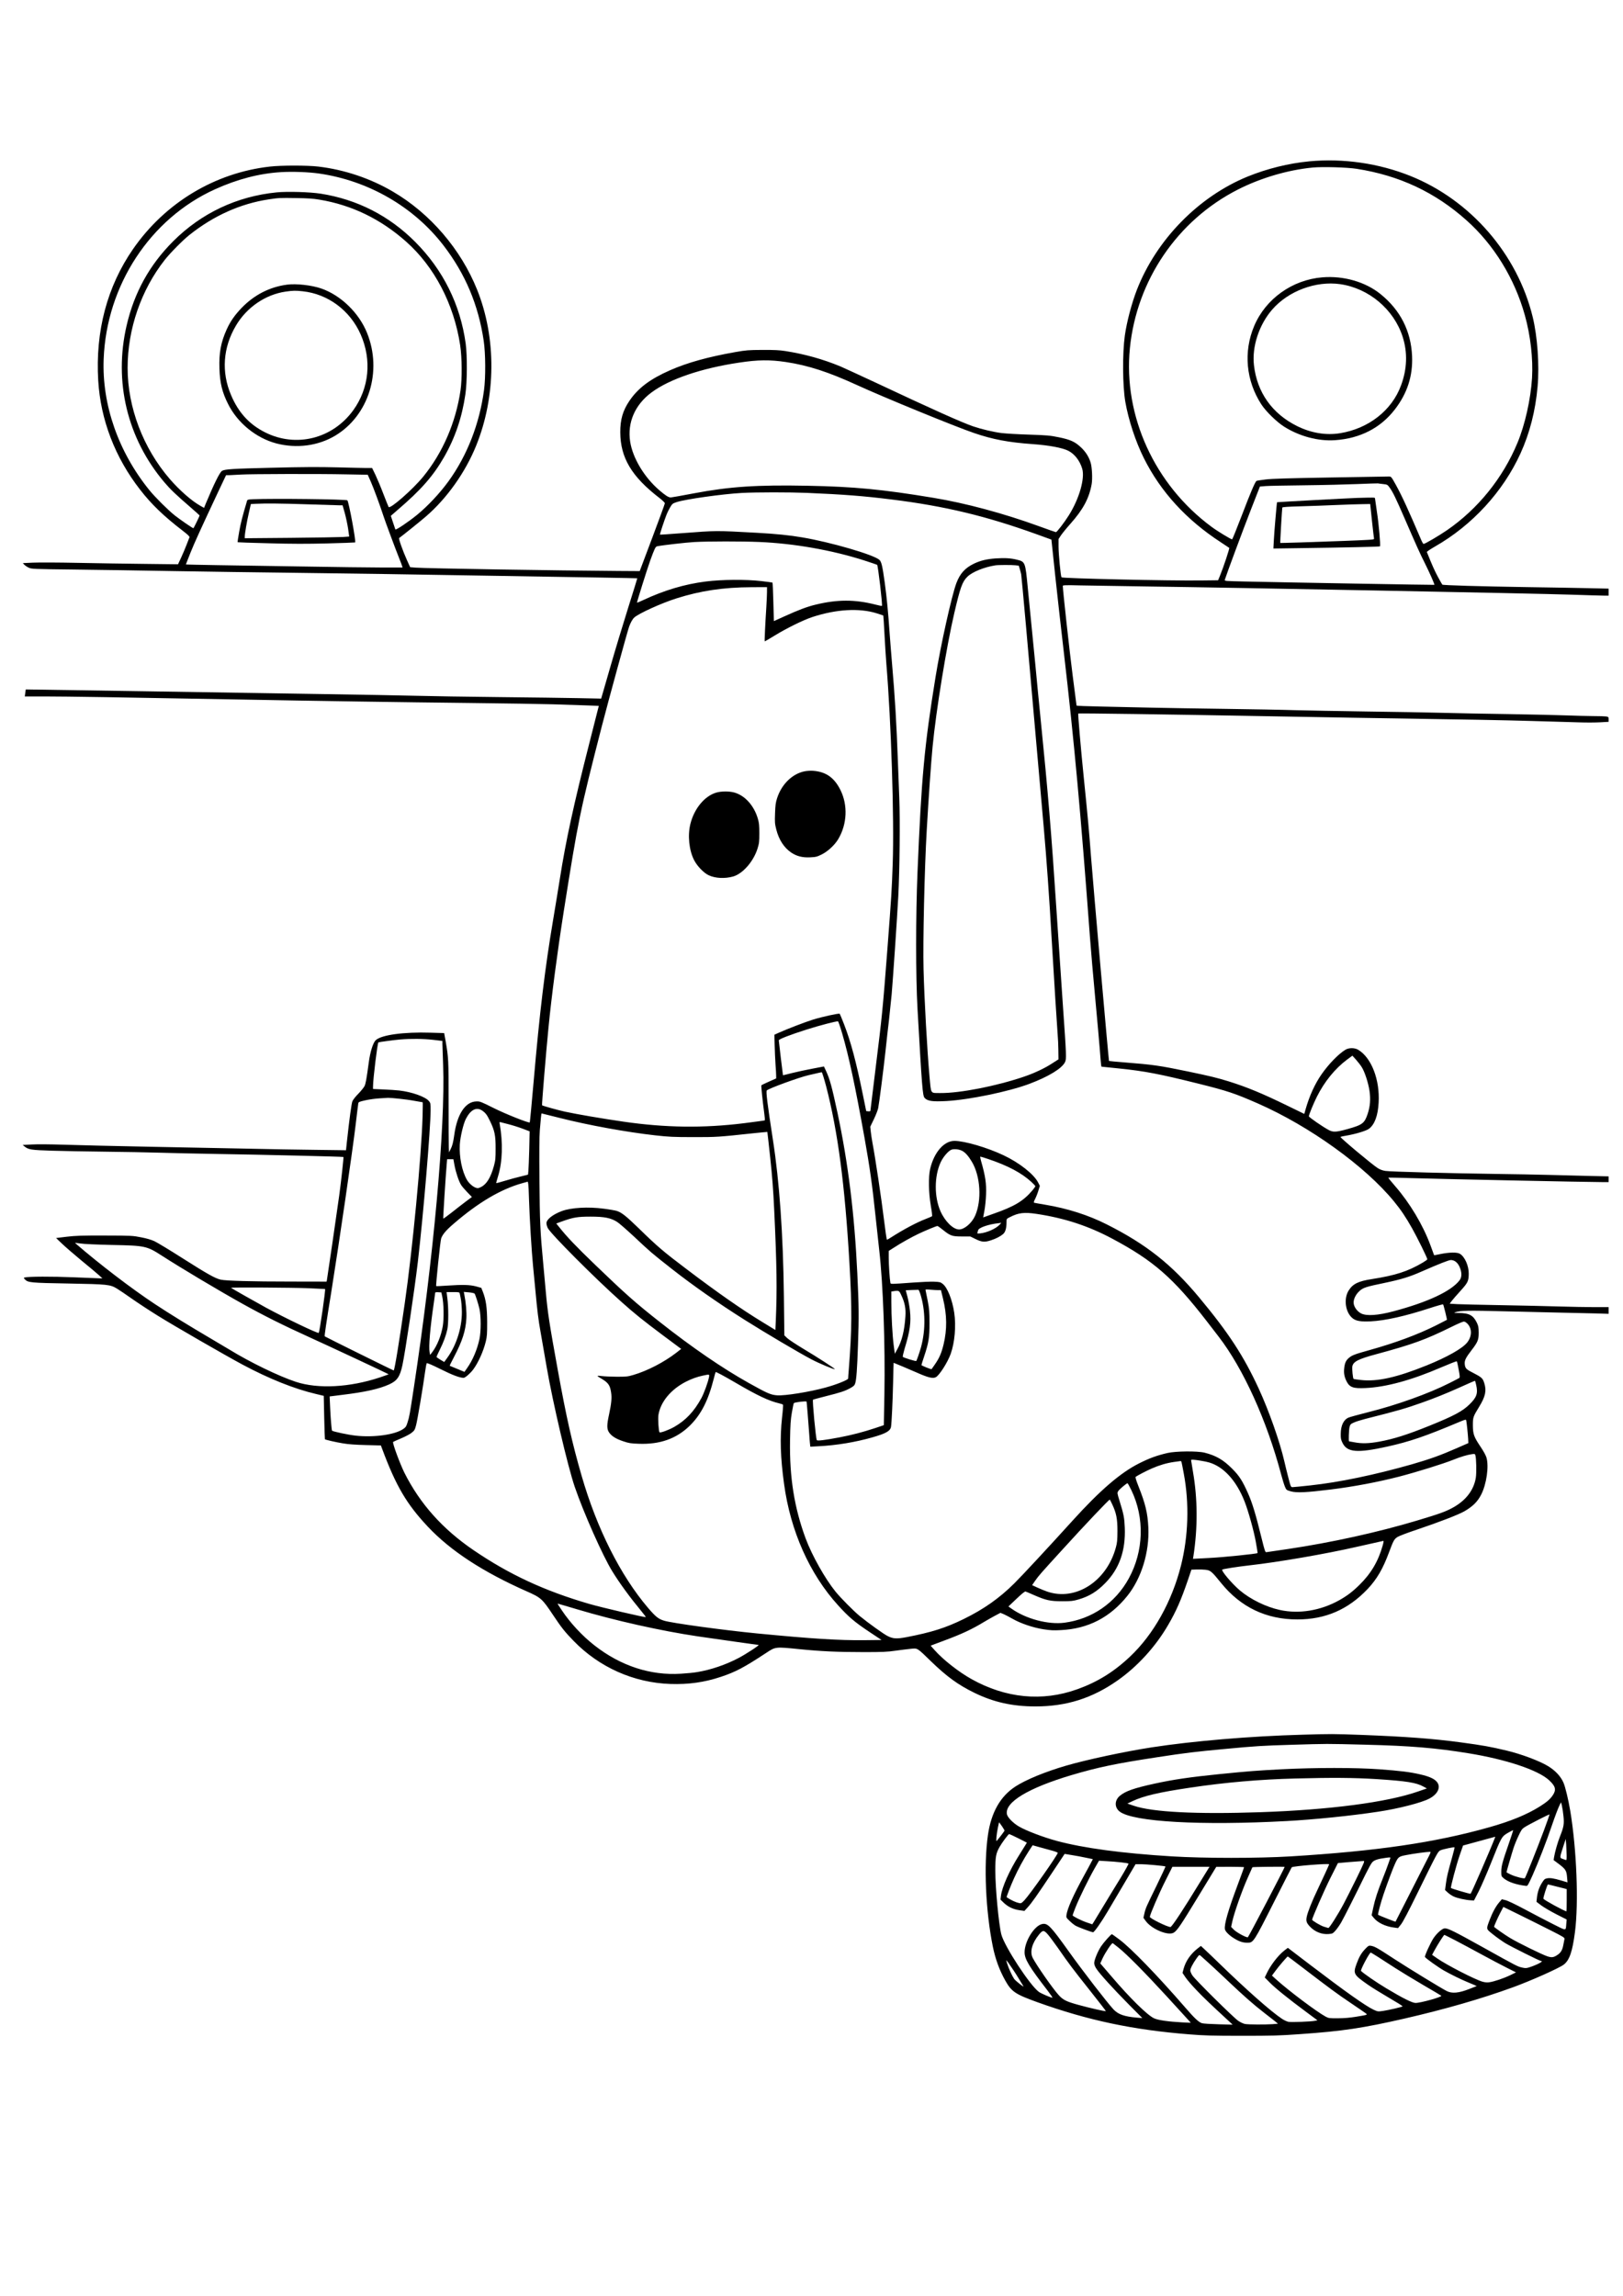 <?xml version="1.0" standalone="no"?>
<!DOCTYPE svg PUBLIC "-//W3C//DTD SVG 20010904//EN"
 "http://www.w3.org/TR/2001/REC-SVG-20010904/DTD/svg10.dtd">
<svg version="1.0" xmlns="http://www.w3.org/2000/svg"
 width="2480pt" height="3508pt" viewBox="0 0 2480 3508"
 preserveAspectRatio="xMidYMid meet">
<g transform="translate(0,3508) scale(0.1,-0.1)"
fill="#000000" stroke="none">
<path d="M20005 32615 c-314 -30 -641 -111 -940 -232 -751 -307 -1393 -963
-1692 -1728 -80 -206 -155 -490 -185 -700 -38 -277 -35 -764 7 -1013 48 -275
156 -606 284 -862 256 -513 650 -943 1176 -1285 66 -43 123 -81 128 -85 8 -7
-89 -299 -141 -425 l-29 -70 -269 -3 c-482 -6 -2113 31 -2124 48 -13 20 -45
357 -45 470 l0 115 36 55 c20 30 84 109 142 174 197 221 289 392 328 610 14
83 6 258 -16 329 -26 87 -76 165 -146 231 -93 88 -162 119 -342 156 -133 27
-178 31 -450 40 -166 5 -356 16 -422 24 -125 16 -301 57 -434 102 -168 57
-628 263 -1466 657 -264 123 -518 240 -565 260 -273 112 -538 186 -840 234
-90 14 -167 18 -350 17 -217 -1 -249 -4 -415 -33 -414 -73 -731 -161 -995
-277 -305 -134 -489 -272 -621 -466 -102 -150 -142 -288 -141 -483 2 -389 174
-677 600 -1004 45 -35 82 -71 81 -80 0 -9 -86 -245 -192 -526 l-192 -510 -325
2 c-930 6 -2946 39 -3099 51 l-84 7 -49 109 c-62 137 -130 328 -119 336 39 27
337 266 412 332 319 276 599 671 764 1077 305 753 312 1645 16 2384 -248 619
-718 1167 -1288 1500 -344 202 -741 335 -1138 382 -170 20 -564 20 -740 0
-841 -94 -1602 -553 -2092 -1260 -396 -572 -577 -1255 -532 -2010 36 -597 256
-1173 639 -1665 174 -225 365 -408 653 -629 81 -63 107 -88 102 -100 -4 -9
-24 -61 -45 -116 -21 -55 -59 -144 -84 -198 l-46 -98 -507 6 c-280 3 -744 10
-1033 16 -289 6 -594 7 -678 3 l-153 -7 23 -25 c13 -13 43 -34 68 -45 43 -20
68 -21 685 -28 352 -4 1047 -15 1545 -24 498 -8 1290 -20 1760 -25 470 -6
1132 -15 1470 -20 338 -6 1029 -17 1535 -25 1574 -25 2300 -38 2303 -40 1 -1
-61 -202 -138 -446 -77 -244 -202 -657 -277 -918 l-137 -474 -341 7 c-187 4
-731 11 -1210 16 -478 5 -1050 14 -1270 20 -220 6 -861 17 -1425 26 -564 8
-1817 28 -2785 44 -968 15 -1761 27 -1761 27 -1 -1 -4 -26 -8 -54 l-7 -53 318
0 c310 0 1197 -14 2868 -45 1328 -25 2615 -44 3630 -55 523 -6 1087 -15 1255
-20 498 -16 700 -23 700 -24 0 -1 -65 -257 -145 -571 -238 -933 -359 -1489
-450 -2070 -25 -159 -73 -447 -105 -640 -121 -716 -205 -1407 -295 -2449 -30
-346 -57 -631 -60 -634 -13 -13 -369 128 -554 221 -193 96 -206 102 -262 100
-169 -4 -295 -196 -338 -515 -16 -113 -29 -164 -56 -216 l-24 -47 -3 75 c-2
41 -3 354 -3 695 0 645 -2 679 -46 931 l-22 121 -206 6 c-416 13 -757 -34
-841 -116 -40 -39 -83 -176 -104 -332 -37 -271 -48 -332 -67 -370 -12 -22 -54
-74 -94 -115 -41 -41 -81 -92 -90 -114 -14 -34 -46 -267 -86 -635 l-12 -114
-466 6 c-256 3 -698 10 -981 17 -283 6 -969 19 -1525 30 -555 11 -1163 25
-1350 32 -194 6 -400 8 -479 3 l-139 -7 29 -24 c60 -48 100 -54 419 -64 165
-5 532 -12 815 -15 283 -3 650 -10 815 -15 165 -6 572 -14 905 -20 638 -10
1913 -40 1918 -46 5 -4 -35 -373 -64 -584 -32 -237 -183 -1268 -189 -1298 l-5
-22 -543 1 c-602 0 -995 11 -1074 29 -84 19 -199 83 -577 323 -197 126 -393
244 -435 264 -50 23 -121 44 -206 60 -126 25 -144 26 -550 27 -359 1 -444 -2
-584 -18 l-164 -20 89 -85 c49 -47 184 -164 299 -259 116 -94 235 -195 265
-222 l55 -50 -35 0 c-19 0 -199 7 -400 16 -334 14 -700 13 -753 -3 -17 -5 -17
-7 4 -29 46 -49 85 -53 665 -63 606 -11 637 -15 743 -79 34 -20 132 -87 219
-148 86 -61 267 -180 402 -264 252 -157 1026 -603 1298 -749 403 -215 787
-369 1118 -447 l121 -29 7 -330 c4 -181 9 -331 11 -333 9 -9 164 -45 275 -63
89 -15 191 -22 352 -26 l228 -6 21 -56 c210 -564 373 -840 694 -1182 346 -369
839 -692 1514 -991 219 -97 236 -112 407 -369 125 -187 173 -248 308 -387 393
-405 920 -640 1481 -659 275 -9 519 25 770 109 224 74 356 144 693 366 144 95
137 94 507 57 329 -33 578 -45 986 -45 286 0 357 3 480 21 79 11 184 24 233
29 110 11 95 20 312 -191 242 -234 414 -359 659 -479 295 -145 585 -210 937
-210 472 0 866 124 1254 396 304 213 581 516 774 849 123 210 198 383 302 687
l53 157 75 3 c41 2 104 0 139 -4 78 -9 95 -23 242 -205 299 -368 688 -554
1163 -554 428 0 775 150 1074 465 141 150 233 307 327 561 67 180 79 202 130
234 25 16 157 66 293 111 333 112 638 229 728 281 128 74 202 147 257 255 82
161 120 430 81 565 -9 32 -46 100 -90 165 -102 152 -117 192 -118 329 0 122 3
131 96 283 96 156 115 246 78 362 -25 77 -35 86 -187 165 -90 46 -105 63 -111
124 -5 58 14 96 105 215 94 122 108 156 108 266 -1 82 -5 103 -27 150 -57 117
-117 149 -283 151 -65 1 -74 2 -50 10 91 28 183 30 773 15 328 -8 728 -18 887
-21 160 -3 379 -8 488 -11 l197 -6 0 51 0 51 -217 0 c-120 0 -360 5 -533 10
-173 6 -571 14 -885 20 -313 5 -620 13 -682 16 l-111 7 31 42 c18 23 78 93
135 155 112 124 123 147 125 260 1 122 -60 259 -135 305 -42 26 -161 24 -298
-4 -52 -11 -95 -19 -96 -18 0 1 -26 72 -58 157 -114 307 -313 641 -538 899
-60 68 -106 126 -104 129 3 2 164 -1 358 -7 424 -13 2700 -61 2931 -61 l77 0
0 44 0 44 -277 6 c-153 4 -435 11 -628 16 -192 5 -555 12 -805 15 -684 9
-1626 34 -1700 46 -42 6 -83 21 -116 42 -84 52 -584 471 -571 478 7 4 44 12
82 18 144 24 308 73 352 105 88 65 138 200 149 400 20 350 -109 685 -311 807
-56 34 -144 34 -199 0 -107 -67 -251 -215 -361 -372 -102 -146 -186 -329 -245
-536 l-20 -71 -263 128 c-377 184 -608 280 -892 369 -175 54 -281 80 -616 150
-444 92 -542 106 -977 140 -127 10 -234 20 -236 22 -5 6 -241 2680 -276 3134
-31 407 -44 549 -111 1210 -45 442 -89 958 -83 964 5 6 1464 -15 2484 -34 421
-8 1188 -21 1705 -30 1977 -31 2235 -36 2740 -50 286 -8 611 -18 721 -21 111
-4 258 -3 328 1 l126 7 0 38 c0 35 -2 38 -37 44 -21 3 -114 6 -208 6 -93 1
-271 5 -395 10 -124 5 -520 14 -880 20 -360 5 -826 14 -1035 20 -209 5 -724
15 -1145 20 -421 6 -911 15 -1090 20 -179 6 -658 14 -1065 20 -407 5 -927 14
-1155 19 -228 6 -574 13 -767 17 -194 4 -353 10 -353 14 0 4 -27 214 -60 466
-47 364 -150 1298 -150 1363 0 11 49 13 278 7 152 -3 637 -11 1077 -17 1174
-15 5887 -106 6405 -124 245 -8 475 -15 513 -15 l67 0 0 53 0 54 -312 7 c-172
4 -592 11 -933 16 -716 11 -1287 28 -1296 38 -4 4 -35 59 -69 122 -51 95 -87
177 -167 376 -2 6 54 44 124 84 569 325 1039 836 1307 1423 141 310 229 653
261 1022 29 325 -2 766 -75 1063 -234 960 -949 1784 -1867 2153 -483 194
-1028 273 -1548 224z m725 -114 c653 -102 1199 -358 1680 -788 418 -373 733
-886 890 -1448 87 -312 127 -664 110 -959 -20 -323 -108 -717 -222 -990 -223
-539 -605 -1012 -1080 -1338 -119 -82 -334 -208 -355 -208 -6 0 -19 21 -31 48
-204 478 -298 682 -393 855 -71 127 -71 127 -108 127 -20 0 -421 -7 -891 -15
-643 -11 -889 -18 -990 -30 -74 -9 -138 -19 -142 -23 -24 -24 -92 -183 -218
-514 -80 -208 -148 -378 -153 -378 -18 0 -222 123 -312 190 -870 641 -1353
1695 -1250 2730 104 1039 727 1954 1650 2424 348 177 764 300 1142 336 154 15
521 4 673 -19z m-15855 -72 c756 -109 1448 -509 1902 -1099 333 -434 532 -905
614 -1455 29 -194 31 -561 5 -755 -69 -515 -258 -1000 -543 -1393 -132 -182
-317 -379 -478 -511 -137 -112 -329 -240 -334 -224 -2 7 -19 57 -37 110 l-32
97 101 88 c361 309 545 519 712 809 168 292 275 607 326 959 28 188 30 589 5
775 -82 597 -345 1127 -773 1556 -397 398 -885 647 -1441 735 -169 26 -508 36
-674 20 -608 -60 -1153 -318 -1582 -747 -362 -362 -594 -782 -711 -1286 -200
-859 10 -1729 578 -2398 93 -109 169 -182 400 -382 75 -65 137 -121 137 -123
0 -10 -90 -195 -95 -195 -12 0 -205 133 -285 196 -102 81 -302 280 -386 384
-475 585 -727 1306 -700 2004 43 1127 711 2146 1701 2594 340 154 677 242
1005 262 178 11 422 2 585 -21z m5 -399 c494 -82 935 -295 1324 -640 433 -383
732 -956 827 -1581 29 -190 31 -517 6 -692 -73 -494 -272 -953 -570 -1319
-161 -197 -508 -501 -529 -463 -5 8 -40 97 -79 197 -38 101 -93 231 -121 291
l-52 107 -85 0 c-47 0 -250 5 -451 10 -273 7 -524 6 -995 -6 -597 -14 -723
-22 -763 -48 -35 -22 -123 -201 -247 -498 l-27 -67 -57 32 c-131 73 -317 236
-465 407 -409 473 -646 1097 -646 1699 0 594 206 1191 568 1651 87 110 276
301 377 381 371 295 778 477 1210 543 150 23 171 24 420 20 172 -2 261 -8 355
-24z m7130 -2481 c342 -52 649 -152 1090 -354 396 -182 1491 -631 1782 -730
286 -98 527 -144 898 -170 251 -18 452 -56 543 -101 97 -49 176 -151 213 -273
45 -147 -44 -460 -204 -714 -69 -110 -182 -257 -197 -257 -6 0 -123 41 -260
91 -535 195 -1122 353 -1615 434 -781 129 -1202 170 -1925 184 -765 15 -1188
-13 -1727 -115 -185 -35 -346 -64 -358 -64 -35 0 -80 29 -176 111 -229 197
-406 491 -445 742 -45 291 73 564 327 752 273 203 760 369 1337 455 288 44
470 46 717 9z m-6722 -1716 l331 -6 45 -101 c42 -94 143 -368 196 -531 26 -81
179 -492 238 -640 22 -55 43 -110 46 -122 l7 -23 -323 0 c-178 0 -710 7 -1183
15 -473 8 -1073 17 -1332 21 -260 4 -473 9 -473 11 0 2 32 82 70 178 68 167
140 326 420 923 l124 262 60 1 c34 1 111 5 171 9 149 9 1193 12 1603 3z
m15845 -148 c65 -7 68 -9 101 -54 47 -64 96 -164 229 -471 185 -426 231 -529
310 -686 72 -144 151 -323 145 -329 -3 -3 -2276 37 -2896 51 -311 7 -312 7
-306 28 29 92 281 770 395 1062 l141 361 87 7 c47 4 316 9 596 12 281 3 645
12 810 19 165 7 305 11 311 10 6 -2 41 -6 77 -10z m-8803 -135 c561 -24 862
-47 1295 -101 812 -101 1438 -251 2215 -531 l226 -82 57 -540 c32 -298 91
-827 132 -1176 157 -1349 261 -2482 400 -4360 14 -190 50 -606 80 -925 30
-319 61 -672 70 -785 8 -113 18 -219 20 -236 l5 -30 273 -28 c389 -40 613 -83
1207 -231 445 -111 557 -148 910 -303 790 -347 1639 -957 2081 -1497 106 -129
180 -240 276 -410 81 -144 233 -453 233 -474 0 -5 -30 -27 -67 -49 -231 -136
-416 -196 -778 -253 -210 -32 -293 -73 -357 -175 -81 -128 -49 -341 64 -427
51 -39 123 -51 273 -44 221 11 522 78 900 201 110 36 203 62 206 58 8 -9 63
-232 58 -236 -2 -2 -77 -40 -166 -85 -282 -141 -619 -266 -1016 -377 -223 -62
-268 -79 -315 -119 -45 -38 -64 -78 -72 -158 -9 -75 2 -134 38 -204 46 -89
102 -108 287 -99 315 14 706 121 1155 315 129 55 237 98 241 93 4 -4 16 -61
28 -126 18 -97 20 -121 9 -128 -7 -5 -74 -40 -148 -77 -317 -161 -811 -338
-1241 -445 -145 -37 -281 -74 -302 -83 -77 -33 -119 -122 -120 -249 -1 -69 3
-89 27 -138 71 -145 224 -158 682 -57 344 76 583 158 1096 374 93 39 108 43
112 29 6 -23 25 -201 30 -283 l3 -66 -171 -75 c-255 -112 -414 -169 -691 -249
-566 -161 -1115 -276 -1558 -323 -131 -14 -250 -26 -265 -26 -27 0 -29 3 -65
143 -20 78 -49 192 -62 252 -70 304 -235 771 -391 1110 -231 501 -462 855
-912 1395 -421 505 -808 811 -1412 1115 -279 141 -598 243 -940 300 -85 14
-161 28 -168 30 -9 3 -5 20 17 62 16 32 38 89 49 127 l21 69 -26 51 c-64 126
-286 302 -528 416 -249 118 -596 220 -751 220 -160 0 -312 -176 -371 -428 -28
-122 -24 -364 10 -562 15 -84 24 -157 19 -161 -4 -4 -48 -23 -97 -42 -141 -54
-337 -159 -527 -280 -31 -21 -61 -37 -65 -37 -5 0 -26 143 -47 318 -36 298
-132 940 -175 1165 -10 56 -22 134 -26 173 l-7 71 55 114 c30 63 60 139 66
169 17 90 78 565 111 865 16 154 41 375 55 490 13 116 31 289 40 385 21 245
83 1160 101 1495 21 397 29 1171 15 1510 -6 154 -16 404 -21 555 -20 563 -45
985 -90 1500 -11 124 -26 322 -35 440 -24 349 -44 551 -76 790 -35 254 -50
318 -82 347 -88 79 -745 270 -1179 343 -201 34 -393 53 -688 70 -645 35 -611
35 -1153 -6 -181 -14 -331 -24 -333 -22 -4 5 71 232 104 313 11 28 35 75 53
106 31 53 38 58 99 78 131 44 703 124 995 140 232 12 723 12 995 1z m-730
-750 c530 -22 1111 -124 1602 -281 106 -34 196 -65 201 -68 14 -14 85 -617 73
-628 -2 -2 -48 7 -102 21 -311 79 -579 79 -909 -1 -127 -30 -266 -82 -485
-182 l-155 -70 -8 292 c-4 160 -10 293 -13 296 -2 2 -77 13 -167 23 -241 28
-602 25 -853 -6 -323 -41 -633 -133 -958 -285 -48 -23 -90 -40 -92 -38 -5 5
151 502 201 642 68 187 81 214 107 219 74 16 441 58 566 65 211 12 729 12 992
1z m120 -762 c0 -40 -5 -143 -10 -229 -17 -259 -29 -523 -25 -527 2 -2 70 38
152 88 185 114 434 236 578 284 364 119 714 139 979 57 55 -17 101 -33 103
-35 2 -2 10 -129 18 -282 8 -154 21 -360 29 -459 73 -873 121 -2372 97 -3045
-14 -410 -19 -489 -81 -1305 -71 -923 -82 -1032 -176 -1787 -46 -372 -84 -682
-84 -688 0 -7 -13 -10 -32 -8 l-32 3 -52 255 c-101 497 -184 807 -286 1070
-33 85 -63 158 -67 162 -10 11 -274 -47 -411 -90 -121 -38 -386 -140 -521
-200 l-66 -30 4 -158 c2 -88 8 -220 13 -295 6 -74 10 -153 10 -175 l0 -40
-111 -49 c-61 -27 -112 -52 -115 -56 -5 -8 19 -242 42 -412 9 -65 14 -120 11
-123 -2 -3 -146 -22 -318 -44 -623 -77 -1202 -69 -1844 24 -336 49 -699 111
-890 152 -107 23 -343 89 -352 98 -6 5 62 824 98 1186 46 475 137 1165 233
1775 222 1405 244 1512 582 2830 101 392 387 1435 417 1521 23 64 53 117 79
140 68 62 418 221 644 292 369 117 717 169 1147 171 l237 1 0 -72z m1148
-6744 c103 -351 200 -804 342 -1597 82 -460 117 -707 170 -1212 17 -159 42
-387 55 -505 60 -526 92 -1440 79 -2199 l-9 -474 -130 -44 c-177 -59 -360
-107 -545 -142 -229 -43 -340 -57 -349 -42 -15 24 -70 605 -58 617 3 3 92 27
198 54 227 57 290 78 374 124 51 29 63 41 73 73 18 56 30 217 42 578 16 444
14 596 -10 1100 -43 906 -140 1688 -303 2455 -85 395 -118 517 -176 641 l-31
66 -173 -33 c-94 -17 -235 -48 -312 -67 -77 -20 -140 -35 -141 -34 -2 3 -64
522 -64 533 0 18 176 86 425 165 210 66 455 130 480 125 6 -2 34 -83 63 -182z
m-6250 -100 l142 -17 0 -46 c0 -25 5 -170 11 -321 35 -941 -147 -2957 -446
-4920 -64 -421 -69 -452 -98 -542 -17 -57 -27 -72 -62 -97 -124 -89 -449 -135
-730 -104 -111 12 -347 62 -361 76 -7 7 -23 196 -30 364 l-7 159 184 23 c357
43 571 91 726 161 121 55 164 117 202 293 44 206 185 1146 236 1580 82 699
195 2041 195 2319 0 100 -2 108 -26 137 -55 66 -261 139 -453 161 -47 5 -156
13 -243 16 l-158 7 0 41 c1 117 67 659 82 671 7 5 244 37 329 44 165 14 360
12 507 -5z m14193 -422 c44 -72 97 -236 115 -355 19 -130 11 -236 -27 -352
-49 -147 -79 -170 -311 -235 -170 -47 -217 -50 -284 -14 -90 48 -304 195 -304
210 0 23 69 192 122 298 116 232 278 431 463 569 l80 59 57 -63 c31 -35 71
-87 89 -117z m-8187 -289 c178 -686 286 -1500 356 -2703 40 -694 38 -1010 -10
-1619 -6 -68 -10 -132 -10 -141 0 -21 -179 -93 -345 -138 -243 -67 -623 -128
-740 -119 -98 7 -150 30 -431 187 -406 227 -869 544 -1367 937 -365 287 -527
431 -982 869 -298 287 -433 428 -558 586 l-37 46 88 32 c171 62 239 73 437 73
213 0 309 -20 405 -81 32 -20 147 -121 257 -223 258 -242 266 -249 575 -492
323 -254 715 -528 1118 -782 319 -201 823 -499 1020 -603 118 -62 347 -158
356 -149 7 6 -260 179 -491 317 -104 63 -210 133 -235 156 l-45 43 -7 603
c-12 951 -67 1737 -169 2393 -85 552 -107 731 -92 746 31 31 491 199 638 233
164 38 191 44 201 45 6 1 36 -96 68 -216z m-6529 -188 c77 -8 189 -23 249 -35
61 -11 112 -20 115 -20 2 0 1 -98 -2 -217 -18 -610 -154 -2039 -272 -2852 -87
-603 -154 -1014 -169 -1028 -3 -3 -1044 512 -1054 521 -6 7 20 184 104 703
117 732 325 2158 368 2528 20 171 39 320 41 331 4 18 21 25 112 45 60 13 155
26 213 29 58 4 116 7 130 8 14 1 88 -5 165 -13z m1273 -182 c53 -37 74 -65
122 -165 69 -144 84 -217 83 -413 0 -153 -2 -180 -26 -268 -48 -175 -111 -279
-196 -321 -40 -20 -50 -22 -80 -12 -46 16 -106 69 -135 119 -77 132 -121 354
-110 542 7 117 55 319 93 392 73 141 161 185 249 126z m1184 -112 c437 -111
1021 -217 1458 -266 207 -23 276 -27 580 -27 357 -1 395 2 904 57 127 13 231
23 231 22 1 -1 21 -177 44 -392 31 -290 47 -496 61 -800 40 -851 45 -1218 24
-1702 l-6 -132 -201 123 c-314 191 -685 450 -1147 800 -368 278 -452 350 -738
629 -194 188 -262 243 -337 267 -22 7 -111 23 -197 34 -237 32 -503 17 -643
-36 -139 -52 -235 -128 -235 -185 0 -19 9 -52 20 -74 48 -93 724 -771 1123
-1126 207 -185 331 -284 634 -511 l282 -210 -77 -60 c-187 -144 -440 -275
-655 -338 -84 -25 -106 -27 -252 -27 -88 1 -190 5 -227 10 -38 5 -68 6 -68 2
0 -4 21 -19 48 -34 116 -68 143 -104 160 -220 13 -82 4 -168 -32 -337 -35
-160 -35 -223 3 -275 40 -56 107 -97 217 -133 82 -28 114 -33 233 -37 323 -13
577 77 780 275 173 170 282 382 367 717 14 55 27 101 29 103 6 6 120 -55 307
-164 333 -195 505 -276 666 -314 28 -6 54 -16 57 -21 3 -4 -3 -92 -15 -195
-34 -313 -25 -610 31 -1017 98 -718 390 -1374 826 -1853 161 -178 252 -255
480 -407 l183 -122 -263 -3 c-389 -4 -799 22 -1637 103 -506 49 -1304 158
-1423 195 -88 27 -128 60 -245 196 -422 496 -782 1212 -1015 2019 -144 497
-232 888 -363 1610 -130 716 -155 877 -184 1200 -11 127 -29 325 -40 440 -45
474 -52 631 -57 1262 -4 429 -2 668 6 770 13 159 22 253 26 253 1 0 126 -31
277 -69z m-784 -96 c56 -14 153 -44 214 -67 l111 -42 -6 -270 c-4 -149 -10
-298 -13 -332 l-6 -60 -117 -29 c-64 -15 -172 -45 -241 -66 -68 -21 -126 -36
-128 -34 -2 1 11 49 28 104 68 220 77 510 25 804 -4 23 -2 27 13 23 9 -3 63
-17 120 -31z m6932 -406 c49 -24 99 -81 151 -169 131 -220 153 -589 49 -823
-50 -113 -164 -210 -245 -210 -90 0 -214 121 -284 278 -97 218 -96 535 2 747
39 86 122 180 169 195 42 13 113 5 158 -18z m397 -125 c307 -103 514 -214 665
-353 32 -29 58 -58 58 -63 0 -6 -19 -33 -42 -61 -140 -166 -276 -248 -603
-362 l-152 -54 19 102 c11 56 22 166 25 244 7 173 -10 285 -76 516 -11 37 -16
67 -11 67 5 0 58 -16 117 -36z m-8153 -93 c21 -112 68 -253 103 -306 14 -22
57 -72 95 -111 l69 -71 -98 -73 c-54 -41 -151 -116 -216 -168 -65 -51 -121
-91 -124 -89 -4 5 35 628 53 835 l6 72 48 0 48 0 16 -89z m1140 -541 c8 -262
40 -792 61 -1000 8 -80 24 -244 35 -365 30 -325 47 -462 80 -645 16 -91 59
-334 94 -540 92 -534 322 -1515 428 -1825 135 -395 430 -1059 574 -1291 113
-184 270 -398 447 -612 38 -46 67 -85 65 -87 -9 -9 -673 146 -863 201 -684
199 -1225 450 -1770 822 -473 322 -818 709 -1056 1183 -70 142 -186 457 -172
470 5 4 59 28 121 54 62 26 135 64 161 85 44 35 50 45 69 117 20 75 104 572
138 818 9 66 20 124 25 129 5 6 89 -30 211 -91 182 -91 293 -133 353 -133 23
0 100 67 144 125 78 104 157 279 194 430 19 78 21 116 21 295 -1 223 -18 342
-66 465 l-24 60 -80 22 c-94 25 -202 28 -442 12 -89 -7 -165 -10 -167 -7 -8 8
63 691 76 728 21 61 77 127 193 226 377 325 722 528 1051 619 l80 22 6 -31 c4
-17 10 -132 13 -256z m7754 -205 c426 -64 791 -183 1158 -379 626 -333 931
-599 1440 -1256 66 -85 149 -193 185 -240 377 -489 737 -1283 955 -2105 20
-77 47 -162 59 -190 21 -49 23 -50 89 -69 90 -25 237 -18 616 29 347 43 715
113 1035 195 263 68 673 195 830 258 114 46 219 77 286 86 42 6 47 5 53 -16
15 -47 19 -268 7 -344 -31 -190 -153 -349 -353 -458 -107 -59 -197 -92 -541
-195 -603 -181 -1317 -338 -1977 -436 -168 -24 -315 -46 -327 -48 -20 -4 -25
9 -79 227 -86 351 -138 522 -200 663 -89 201 -136 275 -249 388 -134 134 -247
199 -420 242 -111 27 -438 24 -565 -5 -167 -39 -276 -79 -435 -159 -286 -144
-598 -413 -1019 -878 -351 -388 -772 -841 -886 -954 -230 -228 -467 -395 -775
-546 -276 -135 -487 -202 -870 -276 -152 -29 -208 -26 -291 16 -62 31 -291
195 -427 306 -95 78 -288 273 -369 372 -160 197 -360 552 -457 812 -174 470
-248 932 -239 1498 4 243 9 315 28 427 13 74 26 139 30 143 13 15 191 36 195
23 3 -10 28 -325 41 -506 2 -41 7 -99 10 -128 l6 -54 126 7 c277 14 565 62
826 137 202 57 270 96 281 160 10 61 25 381 32 681 3 163 7 297 8 297 5 0 267
-111 355 -150 173 -77 244 -94 290 -70 54 29 179 224 226 354 63 174 85 430
55 631 -30 199 -103 382 -174 439 -36 29 -45 31 -135 35 -54 2 -196 -4 -317
-13 -357 -26 -345 -26 -350 -2 -10 51 -25 274 -25 375 l0 110 69 44 c116 76
281 168 391 220 118 55 269 117 284 117 6 0 42 -25 80 -56 118 -95 144 -104
294 -104 l128 0 82 -40 c95 -47 137 -50 233 -19 80 26 145 60 187 96 35 30 52
90 52 184 0 49 0 49 53 75 130 67 219 77 405 49z m-564 -166 c-58 -61 -195
-122 -297 -132 -40 -4 -47 -2 -43 10 4 8 9 25 12 38 10 40 161 92 314 108 19
2 37 5 39 5 3 1 -8 -12 -25 -29z m-13559 -309 c505 -10 527 -15 762 -166 290
-187 855 -524 1224 -730 334 -186 631 -334 1039 -519 266 -120 1187 -551 1198
-560 2 -2 -59 -23 -135 -49 -463 -153 -943 -178 -1282 -67 -263 87 -697 297
-1021 496 -47 28 -179 107 -295 175 -300 176 -621 373 -835 515 -347 228 -858
618 -1223 935 -4 3 32 0 80 -7 54 -9 243 -17 488 -23z m20517 -248 c38 -25 63
-60 82 -115 25 -74 21 -133 -11 -176 -127 -167 -485 -335 -1013 -475 -233 -62
-407 -74 -490 -33 -57 28 -107 93 -115 151 -9 59 29 141 92 196 55 48 97 62
378 120 253 53 384 93 560 171 281 123 421 178 455 179 19 0 47 -8 62 -18z
m-17514 -413 c136 -6 248 -11 249 -12 10 -11 -82 -652 -97 -670 -12 -14 -514
227 -805 385 -188 103 -535 300 -535 304 0 9 957 3 1188 -7z m9344 -84 c79
-250 84 -546 12 -815 -19 -69 -65 -203 -73 -212 -7 -8 -189 48 -205 62 -5 5 8
61 27 127 82 267 100 399 81 581 -7 64 -24 160 -38 212 -14 52 -26 96 -26 97
0 2 177 9 194 8 5 -1 17 -28 28 -60z m273 55 l43 0 31 -127 c62 -254 64 -473
9 -703 -33 -135 -65 -208 -136 -310 -25 -36 -46 -66 -47 -67 -4 -7 -155 54
-155 62 0 6 18 64 40 129 71 212 84 294 83 516 0 167 -4 215 -27 335 -15 77
-29 149 -32 159 -6 18 -2 19 71 13 43 -4 97 -7 120 -7z m-559 -86 c50 -107 67
-197 59 -314 -14 -219 -54 -379 -124 -503 l-38 -69 -17 129 c-20 155 -36 452
-36 665 l0 157 28 4 c90 14 90 14 128 -69z m-7019 -9 c24 -108 28 -338 9 -454
-25 -147 -87 -301 -161 -398 l-33 -43 -7 38 c-17 87 7 373 65 765 11 76 20
143 20 148 0 6 20 9 47 7 l47 -3 13 -60z m268 43 c20 -90 26 -130 31 -230 15
-254 -73 -550 -223 -754 l-45 -62 -59 35 c-33 20 -59 39 -59 43 0 5 22 52 49
107 58 116 97 222 117 316 18 86 18 336 0 470 l-12 97 98 0 c93 0 98 -1 103
-22z m227 -1 c15 -24 56 -155 74 -232 25 -110 25 -348 0 -463 -34 -159 -103
-323 -189 -444 l-40 -57 -36 15 c-20 9 -70 29 -111 46 -41 16 -76 31 -78 33
-2 2 28 63 67 137 126 241 176 397 187 583 6 100 -7 249 -33 378 l-6 30 79 -7
c43 -4 82 -13 86 -19z m15173 -462 c70 -74 68 -192 -6 -285 -72 -91 -305 -223
-619 -350 -456 -184 -754 -251 -1004 -223 -59 6 -110 14 -113 17 -11 10 -25
156 -19 190 14 74 90 113 361 186 566 153 753 221 1159 421 88 44 171 79 184
79 15 0 37 -14 57 -35z m-11591 -812 c-12 -71 -76 -248 -117 -323 -110 -203
-240 -341 -417 -441 -82 -46 -210 -93 -222 -81 -14 14 -26 205 -17 265 32 200
191 392 424 510 85 43 169 73 255 91 102 22 102 22 94 -21z m11722 -120 c30
-128 10 -190 -101 -298 -106 -105 -243 -178 -615 -328 -340 -137 -543 -201
-766 -242 -162 -29 -265 -31 -377 -10 -43 8 -81 15 -83 15 -9 0 -3 174 7 217
11 41 17 48 64 69 29 14 106 38 171 55 524 133 611 158 869 249 182 64 373
141 545 218 146 66 267 119 269 117 2 -2 10 -30 17 -62z m-4214 -1158 c48 -7
109 -20 135 -28 223 -66 417 -280 541 -597 57 -145 141 -447 171 -614 17 -93
29 -171 27 -173 -12 -12 -529 -65 -739 -75 l-248 -13 6 35 c68 439 66 880 -6
1295 -16 94 -29 173 -29 178 0 11 44 8 142 -8z m-288 -22 c3 -10 19 -90 35
-178 85 -453 70 -953 -43 -1402 -139 -552 -421 -1055 -780 -1393 -248 -234
-500 -389 -809 -499 -531 -190 -1089 -136 -1611 156 -196 109 -434 296 -563
441 l-62 70 27 11 c15 6 99 37 187 70 261 97 419 171 600 281 33 20 103 60
156 89 l96 51 49 -20 c27 -12 87 -43 134 -70 123 -71 313 -136 473 -161 109
-17 156 -19 267 -13 417 20 752 193 1017 524 215 268 338 670 320 1045 -11
220 -44 360 -151 629 -38 97 -50 138 -42 144 25 19 166 93 245 127 116 51 229
84 341 100 52 7 98 13 102 14 4 0 9 -7 12 -16z m-766 -430 c204 -423 189 -930
-40 -1348 -205 -375 -563 -621 -983 -676 -248 -32 -589 58 -809 215 l-47 33
123 117 c77 74 128 115 138 112 8 -2 67 -27 130 -55 181 -79 247 -94 430 -94
139 0 165 3 249 27 163 47 284 121 412 253 213 218 310 493 296 843 -6 153
-16 204 -81 414 -36 117 -36 119 -18 147 16 26 126 119 141 119 4 0 30 -48 59
-107z m-293 -215 c63 -134 80 -221 80 -408 -1 -140 -4 -178 -24 -250 -139
-518 -614 -824 -1048 -676 -37 13 -105 40 -150 61 l-82 38 49 71 c52 74 79
105 405 462 359 395 719 774 733 774 2 0 18 -33 37 -72z m4133 -629 c-68 -243
-180 -431 -359 -606 -104 -102 -188 -165 -304 -230 -286 -160 -616 -214 -910
-149 -213 47 -448 162 -611 300 -120 102 -286 299 -268 316 12 10 234 45 414
65 439 49 1164 174 1645 284 215 49 395 89 402 90 8 1 5 -21 -9 -70z m-12310
-975 c570 -171 1283 -330 1842 -413 344 -50 915 -131 931 -131 23 0 -186 -137
-301 -198 -197 -104 -427 -183 -635 -217 -49 -9 -162 -20 -250 -25 -466 -30
-921 119 -1322 433 -184 143 -371 344 -499 537 -62 93 -67 100 -60 100 4 0
135 -39 294 -86z"/>
<path d="M20205 30843 c-459 -38 -866 -329 -1041 -744 -166 -394 -125 -836
111 -1199 70 -107 239 -272 351 -341 234 -146 517 -221 772 -204 385 26 697
186 916 470 190 246 276 512 263 815 -17 383 -179 702 -482 947 -231 187 -565
283 -890 256z m272 -104 c438 -62 821 -384 956 -804 77 -241 69 -490 -25 -744
-140 -380 -493 -657 -928 -729 -217 -36 -447 2 -663 110 -379 189 -609 514
-656 928 -33 283 78 620 279 851 247 284 666 440 1037 388z"/>
<path d="M4385 30731 c-264 -35 -500 -156 -691 -353 -107 -111 -176 -210 -232
-335 -87 -193 -117 -357 -109 -591 7 -221 41 -363 131 -542 144 -290 427 -521
737 -604 309 -81 637 -39 899 117 515 307 726 986 488 1572 -123 305 -399 573
-698 677 -146 51 -383 78 -525 59z m240 -101 c386 -41 724 -292 886 -659 172
-390 130 -821 -112 -1157 -315 -437 -875 -578 -1349 -339 -241 121 -407 303
-519 568 -151 353 -124 727 74 1062 165 280 451 475 760 520 114 16 149 17
260 5z"/>
<path d="M3863 27453 c-67 -3 -83 -7 -87 -21 -72 -241 -98 -344 -121 -475 -16
-86 -26 -159 -24 -161 2 -2 218 -10 479 -16 357 -10 579 -10 894 -2 230 6 420
13 423 15 15 16 -97 620 -119 643 -18 17 -1119 30 -1445 17z m847 -78 c245 -8
463 -15 485 -15 l40 0 33 -117 c18 -65 41 -173 51 -239 l17 -121 -95 -7 c-53
-3 -412 -9 -798 -13 l-703 -6 0 21 c0 48 32 234 62 364 l31 137 66 4 c157 8
395 6 811 -8z"/>
<path d="M20735 27473 c-105 -3 -1219 -63 -1221 -66 -5 -7 -44 -467 -49 -575
l-7 -132 419 6 c674 9 1203 21 1209 27 12 11 -18 348 -47 533 -16 106 -29 197
-29 203 0 11 -20 11 -275 4z m229 -350 c15 -142 30 -265 32 -274 4 -14 -48
-17 -463 -33 -466 -18 -966 -33 -970 -31 -4 2 27 528 31 541 3 8 93 14 278 19
150 4 399 13 553 20 154 6 332 13 396 13 l116 2 27 -257z"/>
<path d="M15216 26549 c-139 -10 -231 -32 -331 -79 -138 -66 -216 -152 -271
-298 -72 -192 -239 -943 -319 -1437 -171 -1056 -215 -1529 -275 -2975 -28
-677 -28 -1601 0 -2095 68 -1196 78 -1325 108 -1358 44 -49 120 -60 337 -48
348 20 947 144 1260 261 296 111 503 237 549 334 23 49 22 90 -34 886 -27 393
-72 1062 -100 1485 -72 1100 -127 1760 -241 2890 -22 220 -58 587 -79 815 -22
228 -51 525 -65 660 -13 135 -36 363 -50 507 -38 398 -39 401 -165 432 -95 24
-186 29 -324 20z m300 -105 l51 -6 16 -52 c8 -28 18 -64 21 -81 7 -35 111
-1199 226 -2520 44 -506 98 -1118 120 -1360 40 -449 84 -1061 120 -1695 29
-503 89 -1447 94 -1495 3 -22 6 -107 8 -189 l2 -150 -100 -64 c-110 -72 -267
-146 -419 -198 -425 -146 -987 -256 -1287 -253 -156 2 -139 -24 -165 254 -35
393 -79 1171 -91 1638 -11 406 15 1554 49 2127 28 490 66 1031 89 1270 53 552
211 1524 331 2040 92 396 123 482 200 558 74 74 257 148 429 175 42 7 252 7
306 1z"/>
<path d="M12293 23296 c-188 -38 -351 -199 -419 -411 -21 -65 -27 -107 -31
-230 -5 -140 -4 -158 20 -252 39 -152 117 -272 224 -346 85 -58 174 -81 293
-75 88 4 105 9 176 44 94 46 203 148 256 240 132 227 144 510 33 739 -95 194
-222 284 -420 299 -39 3 -98 -1 -132 -8z"/>
<path d="M10945 22971 c-177 -51 -336 -242 -395 -476 -45 -177 -21 -409 58
-559 47 -91 148 -194 222 -228 102 -48 250 -54 375 -18 147 44 308 229 370
425 25 81 28 104 28 235 0 118 -4 159 -22 220 -58 203 -201 361 -367 404 -79
20 -193 19 -269 -3z"/>
<path d="M19900 8578 c-798 -22 -1667 -96 -2300 -193 -415 -64 -998 -189
-1310 -280 -319 -93 -611 -213 -772 -317 -232 -150 -372 -396 -422 -743 -66
-459 -35 -1164 75 -1705 39 -190 101 -359 189 -516 97 -173 153 -210 490 -332
777 -279 1464 -424 2325 -492 227 -18 353 -22 795 -22 467 0 566 2 900 26 639
44 956 92 1590 237 619 142 1174 302 1655 477 276 100 708 293 779 347 88 67
133 198 172 498 58 447 26 1264 -72 1852 -29 171 -74 361 -103 429 -42 97
-123 185 -236 254 -129 79 -409 184 -631 237 -256 61 -358 79 -704 126 -420
57 -841 88 -1516 114 -442 16 -458 16 -904 3z m975 -153 c675 -17 1064 -49
1560 -130 575 -93 1063 -255 1233 -410 100 -92 115 -145 63 -226 -41 -64 -93
-109 -206 -180 -194 -121 -439 -222 -765 -314 -835 -236 -1719 -365 -3040
-446 -493 -30 -1319 -30 -1810 0 -763 47 -1347 125 -1764 237 -206 56 -474
158 -580 222 -89 53 -171 138 -180 186 -34 182 324 399 984 596 404 120 686
179 1320 275 416 64 580 84 1025 125 466 44 586 51 990 63 604 18 531 18 1170
2z m3015 -1089 c13 -118 5 -167 -50 -305 -38 -94 -81 -246 -94 -327 l-6 -42
74 -55 c108 -81 123 -105 131 -203 l7 -82 -94 28 c-119 35 -173 43 -222 33
-33 -7 -43 -17 -77 -72 -43 -71 -66 -142 -75 -228 l-6 -58 74 -56 c41 -30 145
-91 231 -135 l156 -79 -5 -60 c-10 -118 10 -117 -202 -11 -103 52 -297 153
-431 225 -150 80 -266 135 -299 142 l-53 13 -39 -45 c-52 -60 -103 -153 -146
-266 -57 -153 -60 -138 50 -226 52 -42 137 -102 188 -134 91 -55 528 -273 548
-273 45 0 -66 -59 -179 -95 -47 -15 -61 -16 -110 -5 -72 16 -73 16 -606 313
-432 240 -526 287 -578 287 -37 0 -119 -72 -171 -148 -47 -70 -141 -276 -132
-290 13 -22 202 -157 290 -207 96 -55 263 -137 356 -175 25 -10 68 -28 95 -40
l50 -22 -112 -44 c-161 -64 -267 -73 -347 -32 -94 49 -564 336 -794 485 -277
181 -304 196 -368 207 -28 4 -37 -1 -81 -47 -62 -65 -95 -122 -133 -226 -56
-153 -49 -168 170 -321 58 -41 204 -131 322 -200 119 -69 214 -128 210 -132
-11 -11 -206 -56 -298 -70 -80 -11 -81 -11 -146 19 -122 57 -438 281 -976 691
l-333 254 -55 -42 c-95 -74 -214 -229 -273 -358 l-25 -53 75 -76 c84 -86 281
-245 548 -443 l182 -135 -38 -8 c-62 -13 -365 -24 -408 -15 -22 5 -65 25 -95
45 -167 110 -538 438 -950 838 -96 94 -201 194 -233 223 l-57 53 -53 -41
c-105 -84 -179 -190 -211 -308 l-17 -63 45 -67 c24 -37 103 -128 174 -202 109
-114 205 -206 512 -489 l35 -33 -215 6 c-118 3 -232 10 -252 16 -50 14 -116
76 -265 249 -423 487 -818 895 -997 1029 -60 45 -112 82 -116 82 -14 0 -125
-125 -165 -185 -50 -75 -105 -209 -105 -255 0 -24 11 -54 33 -87 47 -74 258
-307 495 -546 l207 -208 -80 6 c-195 17 -288 49 -361 127 -92 98 -475 593
-682 884 -279 390 -323 435 -405 420 -120 -22 -270 -262 -271 -431 0 -106 68
-219 356 -592 44 -57 75 -103 69 -103 -23 0 -167 62 -204 87 -133 92 -525 691
-576 878 -39 149 -93 716 -92 978 0 209 9 260 63 357 38 68 136 200 149 200 5
0 68 -29 140 -65 l130 -66 -19 -32 c-11 -18 -56 -90 -101 -162 -147 -232 -260
-486 -276 -618 l-7 -58 49 -48 c66 -63 144 -100 239 -114 l78 -11 48 53 c62
67 139 177 376 532 l190 286 109 -18 c59 -9 156 -27 215 -40 l107 -22 -21 -41
c-11 -23 -61 -115 -111 -206 -166 -302 -257 -506 -271 -606 -5 -38 -3 -42 47
-90 28 -28 70 -61 92 -74 41 -23 246 -100 268 -100 18 0 130 160 224 320 44
74 158 267 253 428 l172 292 79 0 c81 0 369 -27 378 -35 2 -3 -59 -134 -136
-293 -160 -327 -168 -344 -187 -429 l-14 -62 32 -45 c92 -130 352 -237 435
-180 54 38 104 112 368 546 l278 457 213 1 c116 0 212 -3 212 -7 0 -4 -45
-126 -99 -272 -146 -390 -207 -604 -194 -675 7 -36 67 -95 143 -141 78 -48
132 -65 199 -65 94 0 94 -1 420 645 139 275 256 503 259 507 18 19 572 63 572
46 0 -7 -108 -242 -180 -393 -79 -164 -147 -334 -162 -406 -14 -68 -5 -96 48
-152 77 -82 183 -123 288 -114 58 5 63 8 104 54 23 26 62 82 86 123 42 73 216
417 369 730 42 85 88 170 104 187 30 36 88 54 216 71 60 8 67 7 61 -7 -3 -9
-19 -52 -34 -96 -15 -44 -50 -137 -78 -206 -80 -199 -121 -325 -148 -452 l-25
-117 33 -41 c59 -73 176 -130 307 -147 l63 -9 45 56 c30 37 115 199 253 481
308 627 311 632 351 652 34 16 207 53 215 45 2 -2 -12 -62 -32 -133 -72 -259
-85 -311 -99 -414 l-14 -105 42 -39 c23 -21 65 -49 92 -61 55 -25 182 -53 259
-57 l49 -3 72 140 c39 77 125 274 190 437 155 389 161 401 256 456 40 23 77
42 80 42 3 0 -25 -89 -63 -197 -100 -287 -118 -354 -118 -437 0 -70 1 -71 39
-103 67 -56 190 -97 340 -115 23 -3 30 10 99 162 86 192 217 529 291 749 56
164 102 285 128 335 l17 31 13 -55 c7 -30 18 -99 23 -154z m-299 -222 c-94
-252 -278 -714 -290 -727 -12 -13 -141 20 -213 53 -38 18 -68 34 -68 37 0 8
80 286 107 368 14 44 47 127 75 185 43 93 55 109 95 135 63 41 377 201 381
195 1 -3 -38 -114 -87 -246z m-8281 67 c22 -33 40 -64 40 -68 0 -7 -96 -132
-121 -158 -13 -13 -2 99 19 203 9 45 18 82 19 82 1 0 20 -27 43 -59z m7531
-183 c-70 -181 -353 -832 -370 -850 -5 -6 -288 77 -300 88 -9 8 86 365 133
499 l52 150 245 67 c134 36 245 67 246 67 1 1 -1 -9 -6 -21z m1098 -262 c1
-59 -2 -77 -11 -73 -7 2 -30 10 -51 18 -46 16 -46 16 10 189 l38 115 7 -85 c3
-47 6 -120 7 -164z m-7859 70 c47 -13 84 -28 83 -33 -9 -44 -421 -629 -507
-721 -44 -47 -53 -52 -80 -47 -53 11 -123 43 -194 90 -5 4 60 173 113 290 61
135 143 287 227 417 l57 87 108 -30 c59 -16 146 -40 193 -53z m5726 -138 c-35
-68 -157 -307 -271 -533 -114 -225 -209 -412 -211 -414 -3 -3 -244 92 -266
105 -8 5 41 191 85 319 67 195 145 401 175 465 48 103 55 108 179 131 95 19
287 45 350 48 21 1 18 -8 -41 -121z m-4676 -40 c58 -6 109 -15 114 -19 4 -4
-49 -100 -118 -214 -70 -113 -186 -303 -258 -423 -72 -119 -142 -234 -154
-254 l-24 -37 -84 29 c-84 28 -216 95 -216 109 0 4 20 60 45 123 56 141 198
431 290 592 l68 119 116 -7 c64 -3 163 -11 221 -18z m3598 -245 c-73 -147
-160 -322 -196 -388 -87 -164 -221 -375 -235 -370 -7 2 -37 11 -67 20 -52 16
-180 92 -180 107 0 26 182 443 277 633 64 127 116 231 117 232 1 2 318 27 393
32 19 1 7 -28 -109 -266z m-2260 155 c-9 -13 -65 -104 -125 -203 -261 -428
-437 -695 -458 -695 -48 0 -315 132 -315 155 0 32 145 369 238 552 l107 213
284 0 283 0 -14 -22z m1162 20 c0 -16 -550 -1067 -562 -1074 -18 -11 -174 73
-215 116 l-41 42 19 86 c28 128 142 454 227 647 41 94 76 173 79 178 4 6 493
11 493 5z m4133 -294 c56 -14 119 -30 140 -35 l37 -10 0 -169 c0 -94 -2 -170
-4 -170 -27 0 -338 169 -352 192 -7 11 59 218 69 218 5 0 54 -11 110 -26z
m-85 -667 c210 -106 232 -119 228 -140 -3 -12 -10 -51 -17 -87 -14 -79 -37
-119 -87 -154 -60 -41 -89 -46 -157 -24 -80 26 -457 211 -571 281 -82 49 -244
163 -244 171 0 12 60 147 97 217 l45 86 237 -116 c130 -64 341 -169 469 -234z
m-7666 -71 c26 -30 94 -121 151 -202 166 -240 228 -322 490 -652 137 -172 247
-315 245 -317 -7 -7 -243 47 -418 95 -182 50 -235 75 -301 148 -91 99 -341
458 -399 571 -46 92 -11 224 95 354 59 73 76 73 137 3z m6234 -94 c93 -49 273
-145 399 -214 127 -69 295 -158 375 -198 l145 -73 -90 -44 c-100 -48 -245 -97
-318 -107 -32 -5 -65 -2 -105 9 -119 35 -547 255 -693 357 l-76 53 41 76 c47
86 138 229 147 229 3 0 81 -40 175 -88z m-5156 -106 c129 -103 400 -377 739
-746 179 -196 335 -366 346 -379 l20 -24 -130 6 c-210 11 -372 34 -432 63
-105 51 -363 304 -649 639 l-171 199 34 76 c44 94 142 241 157 233 6 -4 45
-34 86 -67z m3968 -144 c59 -38 177 -114 262 -169 85 -55 277 -171 425 -258
149 -86 274 -161 278 -165 19 -17 -313 -110 -393 -110 -50 0 -196 73 -449 225
-150 90 -343 223 -384 264 -13 13 129 281 149 281 3 0 53 -31 112 -68z m-2583
-97 c61 -55 196 -181 300 -280 228 -216 380 -350 535 -470 63 -49 138 -107
167 -130 l51 -42 -81 -7 c-115 -8 -374 -7 -425 3 -24 5 -69 26 -100 47 -75 51
-663 633 -703 696 -17 27 -31 60 -31 73 0 30 39 107 95 185 40 56 43 58 62 42
11 -9 70 -62 130 -117z m1433 -68 c410 -314 524 -398 732 -538 113 -76 216
-147 229 -157 30 -24 34 -23 -149 -53 -92 -15 -180 -23 -275 -23 -129 -1 -143
1 -185 23 -136 72 -576 403 -765 575 l-59 54 54 73 c48 67 179 219 188 219 2
0 106 -78 230 -173z m-4456 13 c54 -78 99 -149 186 -294 16 -27 -120 81 -142
112 -32 48 -84 161 -107 236 -21 69 -22 69 63 -54z"/>
<path d="M19585 8050 c-394 -21 -480 -27 -960 -75 -436 -44 -704 -83 -985
-145 -313 -68 -445 -115 -529 -186 -82 -69 -83 -179 -1 -241 205 -157 1241
-215 2555 -144 425 23 979 80 1390 142 309 46 666 137 786 201 135 71 182 183
110 261 -41 45 -116 78 -247 108 -159 37 -302 55 -632 79 -353 26 -978 26
-1487 0z m1442 -150 c467 -30 615 -53 728 -117 l48 -26 -139 -48 c-476 -165
-1351 -279 -2409 -315 -976 -33 -1643 1 -1929 98 l-99 34 78 37 c169 80 402
135 880 206 543 81 1063 126 1610 140 565 15 894 12 1232 -9z"/>
</g>
</svg>
